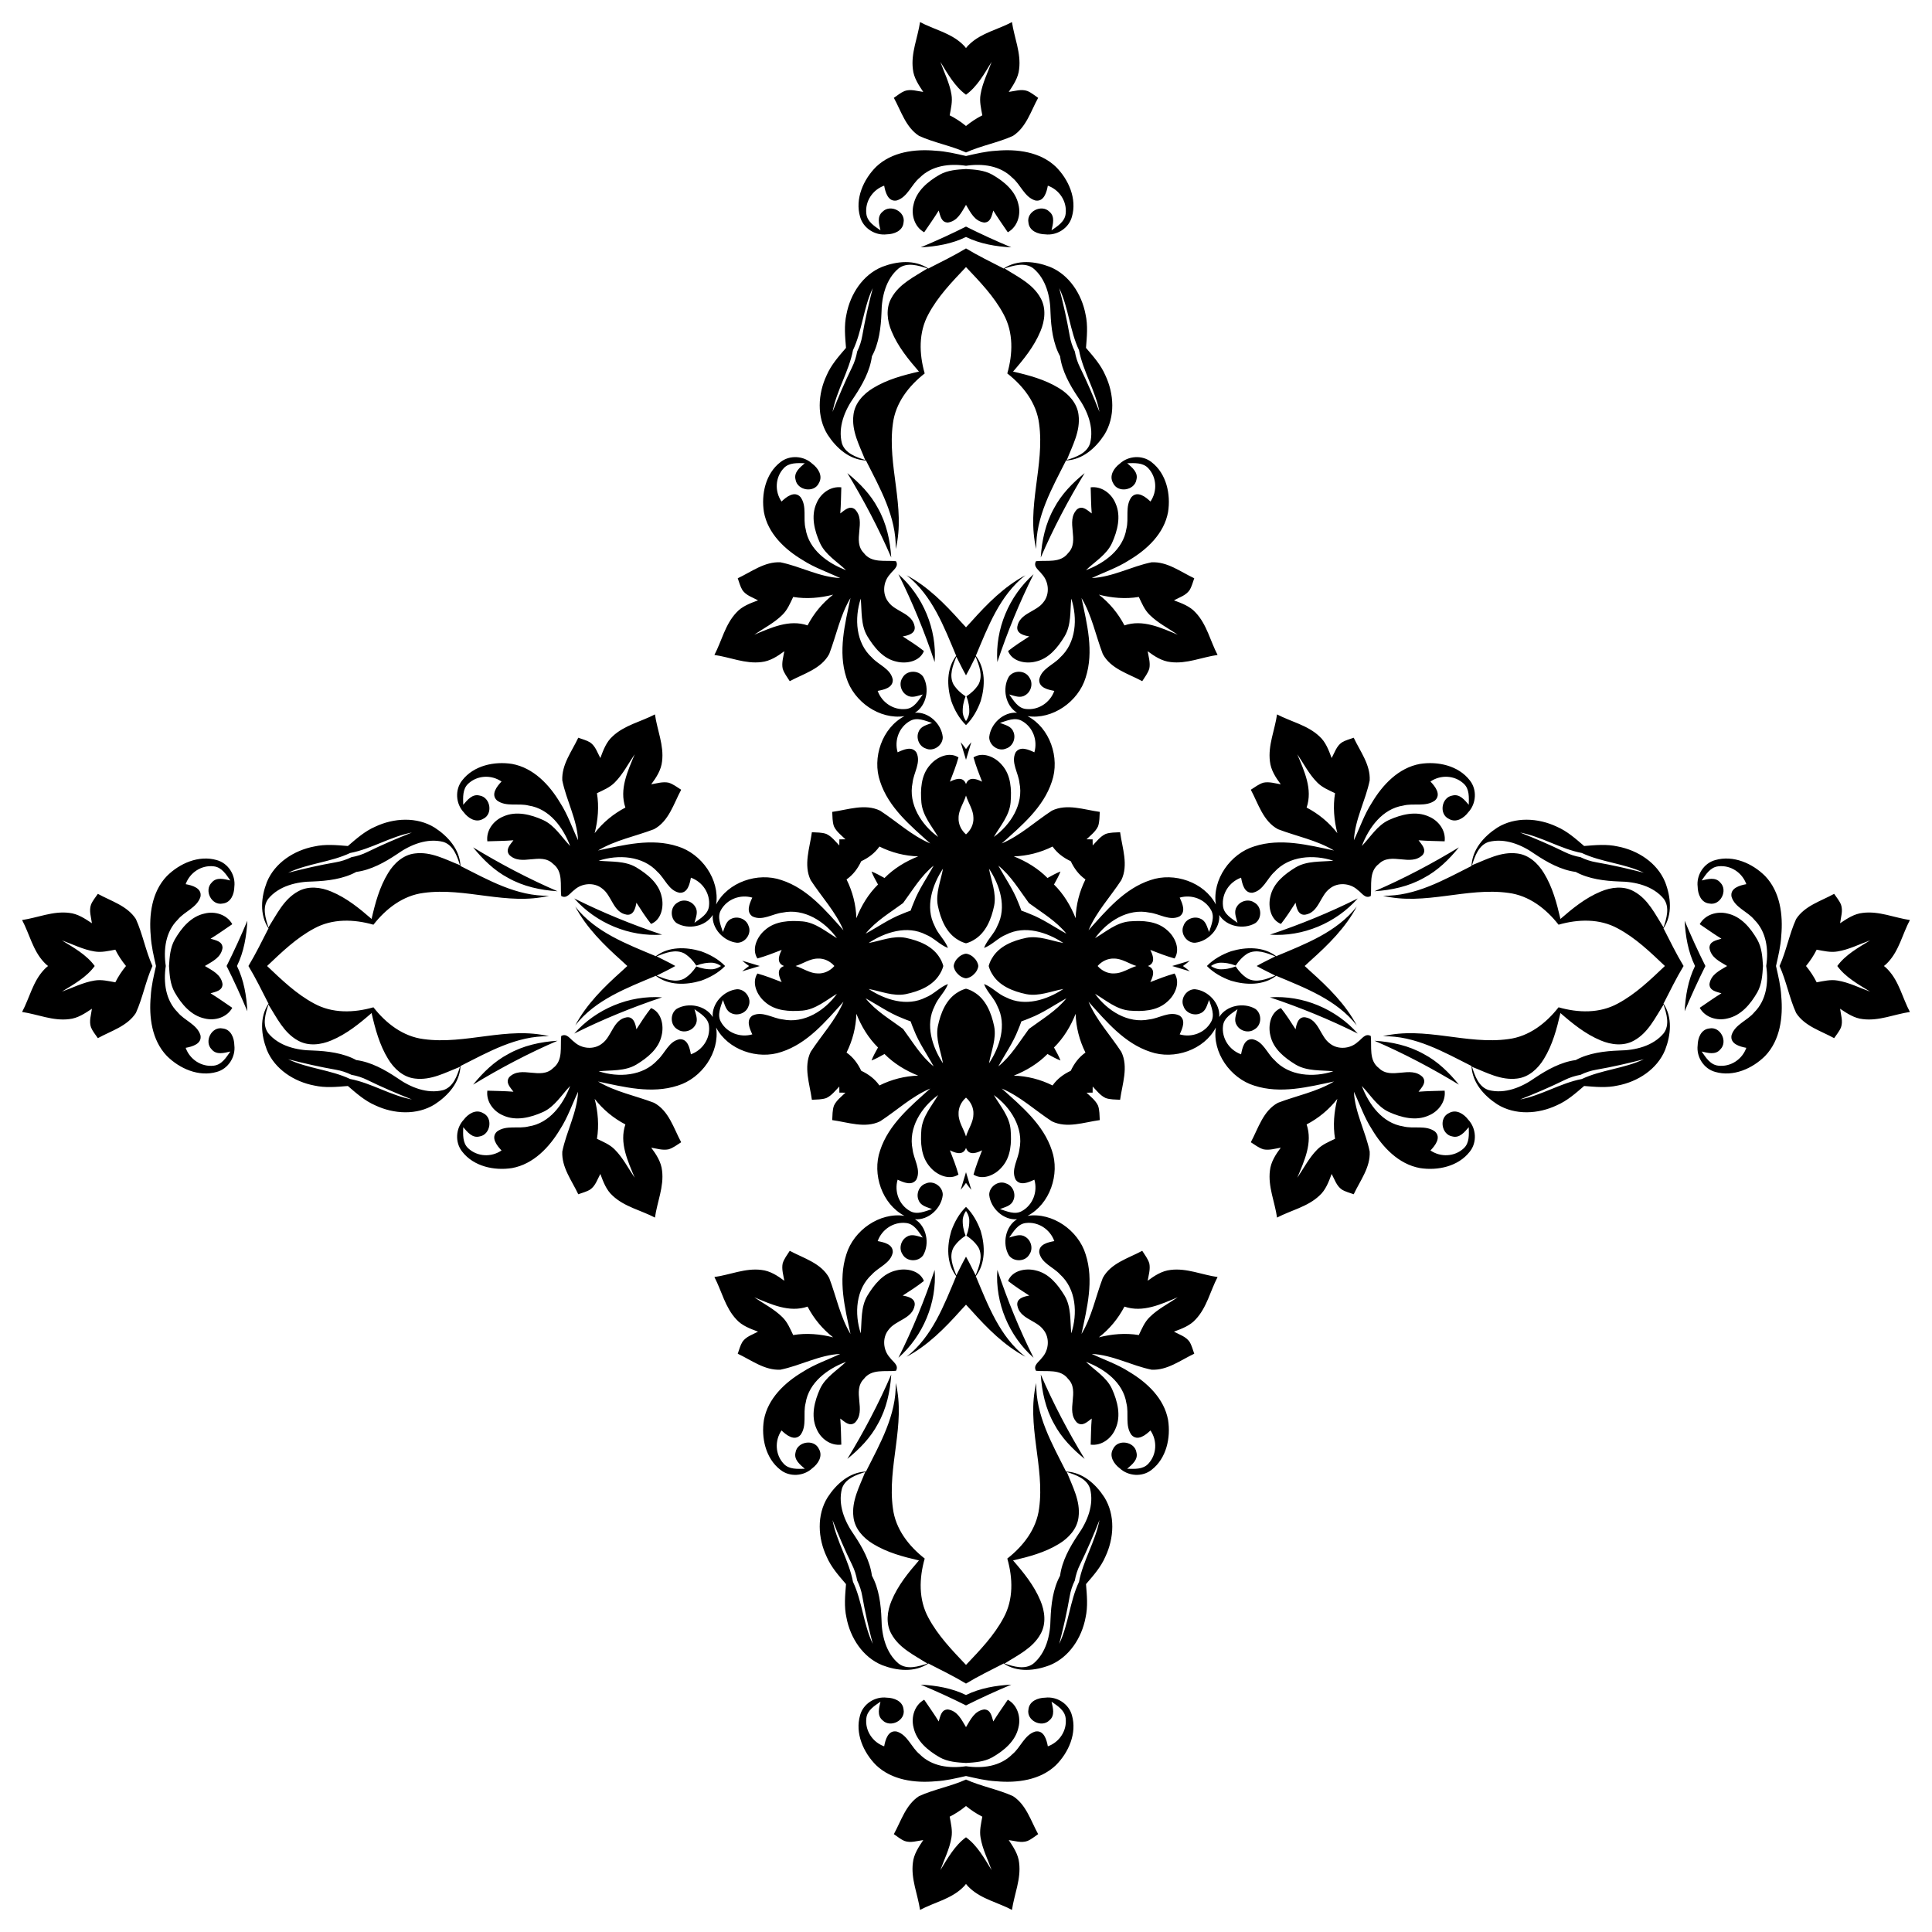 <?xml version="1.0" encoding="utf-8"?>

<!DOCTYPE svg PUBLIC "-//W3C//DTD SVG 1.1//EN" "http://www.w3.org/Graphics/SVG/1.1/DTD/svg11.dtd">
<svg version="1.1" id="Layer_1" xmlns="http://www.w3.org/2000/svg" xmlns:xlink="http://www.w3.org/1999/xlink" x="0px" y="0px"
	 viewBox="0 0 1637.451 1637.451" enable-background="new 0 0 1637.451 1637.451" xml:space="preserve">
<g>
	<g>
		<path d="M718.169,400.976c10.257,8.323,19.72,17.969,25.928,29.764c7.186,12.72,10.365,27.283,11.274,41.777
			C744.721,447.798,732.137,423.973,718.169,400.976z M400.976,919.282c8.323-10.257,17.969-19.72,29.764-25.928
			c12.72-7.186,27.283-10.365,41.777-11.274C447.798,892.73,423.973,905.314,400.976,919.282z M919.282,1236.475
			c-10.257-8.323-19.72-17.969-25.928-29.763c-7.186-12.72-10.365-27.283-11.274-41.777
			C892.73,1189.653,905.314,1213.478,919.282,1236.475z M1236.475,718.169c-8.323,10.257-17.969,19.72-29.763,25.928
			c-12.72,7.186-27.283,10.365-41.777,11.274C1189.653,744.721,1213.478,732.137,1236.475,718.169z M882.08,472.517
			c0.909-14.494,4.088-29.057,11.274-41.777c6.208-11.794,15.671-21.441,25.928-29.764
			C905.314,423.973,892.73,447.798,882.08,472.517z M472.517,755.371c-14.494-0.909-29.057-4.088-41.777-11.274
			c-11.794-6.208-21.441-15.671-29.764-25.928C423.973,732.137,447.798,744.721,472.517,755.371z M755.371,1164.934
			c-0.909,14.494-4.088,29.057-11.274,41.777c-6.208,11.794-15.671,21.441-25.928,29.763
			C732.137,1213.478,744.721,1189.653,755.371,1164.934z M1164.934,882.08c14.494,0.909,29.057,4.088,41.777,11.274
			c11.794,6.208,21.441,15.671,29.763,25.928C1213.478,905.314,1189.653,892.73,1164.934,882.08z M818.726,200.843
			c-11.934,5.862-25.228,8.096-38.388,8.798c12.989-5.44,25.804-11.287,38.388-17.594
			c12.584,6.307,25.399,12.154,38.388,17.594C843.954,208.939,830.659,206.706,818.726,200.843z M1436.608,818.726
			c-5.862-11.934-8.096-25.228-8.798-38.388c5.44,12.989,11.287,25.804,17.594,38.388
			c-6.307,12.584-12.154,25.399-17.594,38.388C1428.512,843.954,1430.745,830.659,1436.608,818.726z M818.726,1436.608
			c11.934-5.862,25.228-8.096,38.388-8.798c-12.989,5.44-25.804,11.287-38.388,17.594
			c-12.584-6.307-25.399-12.154-38.388-17.594C793.497,1428.512,806.792,1430.745,818.726,1436.608z M200.843,818.726
			c5.862,11.934,8.096,25.228,8.798,38.388c-5.44-12.989-11.287-25.804-17.594-38.388
			c6.307-12.584,12.154-25.399,17.594-38.388C208.939,793.497,206.706,806.792,200.843,818.726z M1508.234,818.726
			c5.793-12.803,8.252-27.026,14.058-39.819c7.309-11.256,21.012-15.161,32.227-21.335
			c2.012,2.986,4.43,5.78,5.81,9.15c1.833,5.16-0.121,10.61-0.783,15.77
			c5.894-3.906,12.061-8.089,19.285-8.785c13.671-1.745,26.599,4.099,39.895,6.066
			c-6.298,11.828-9.096,25.686-18.476,35.701c-1.083,1.212-2.268,2.288-3.531,3.252
			c1.263,0.964,2.449,2.039,3.531,3.252c9.38,10.015,12.179,23.873,18.476,35.701
			c-13.296,1.967-26.225,7.811-39.895,6.066c-7.224-0.695-13.391-4.878-19.285-8.785
			c0.662,5.16,2.616,10.611,0.783,15.77c-1.38,3.369-3.799,6.163-5.81,9.15
			c-11.215-6.174-24.918-10.078-32.227-21.335C1516.486,845.751,1514.027,831.529,1508.234,818.726z M818.726,1508.234
			c12.803,5.793,27.026,8.252,39.819,14.058c11.256,7.309,15.161,21.012,21.335,32.227
			c-2.986,2.012-5.78,4.43-9.15,5.81c-5.16,1.833-10.61-0.121-15.77-0.783
			c3.906,5.894,8.089,12.061,8.785,19.285c1.745,13.671-4.099,26.599-6.066,39.895
			c-11.828-6.298-25.686-9.096-35.701-18.476c-1.212-1.083-2.288-2.268-3.252-3.531
			c-0.964,1.263-2.039,2.449-3.252,3.531c-10.015,9.38-23.873,12.179-35.701,18.476
			c-1.967-13.296-7.811-26.225-6.066-39.895c0.695-7.224,4.878-13.391,8.785-19.285
			c-5.16,0.662-10.611,2.616-15.77,0.783c-3.369-1.38-6.163-3.799-9.15-5.81
			c6.174-11.215,10.078-24.918,21.335-32.227C791.699,1516.486,805.922,1514.027,818.726,1508.234z M129.217,818.726
			c-5.793,12.803-8.252,27.026-14.058,39.819c-7.309,11.256-21.012,15.161-32.227,21.335
			c-2.011-2.986-4.43-5.78-5.81-9.15c-1.833-5.16,0.121-10.61,0.783-15.77
			c-5.894,3.906-12.061,8.089-19.285,8.785c-13.671,1.745-26.599-4.099-39.896-6.066
			c6.298-11.828,9.096-25.686,18.476-35.701c1.083-1.212,2.268-2.288,3.531-3.252
			c-1.263-0.964-2.449-2.039-3.531-3.252c-9.38-10.015-12.179-23.873-18.476-35.701
			c13.296-1.967,26.225-7.811,39.896-6.066c7.224,0.695,13.391,4.878,19.285,8.785
			c-0.662-5.16-2.616-10.611-0.783-15.77c1.38-3.369,3.799-6.163,5.81-9.15
			c11.215,6.174,24.918,10.078,32.227,21.335C120.965,791.699,123.424,805.922,129.217,818.726z M818.726,129.217
			c-12.803-5.793-27.026-8.252-39.819-14.058c-11.256-7.309-15.161-21.012-21.335-32.227
			c2.986-2.011,5.78-4.43,9.15-5.81c5.16-1.833,10.61,0.121,15.77,0.783
			c-3.906-5.894-8.089-12.061-8.785-19.285c-1.745-13.671,4.099-26.599,6.066-39.896
			c11.828,6.298,25.686,9.096,35.701,18.476c1.212,1.083,2.288,2.268,3.252,3.531
			c0.964-1.263,2.039-2.449,3.252-3.531c10.015-9.38,23.873-12.179,35.701-18.476
			c1.967,13.296,7.811,26.225,6.066,39.896c-0.695,7.224-4.878,13.391-8.785,19.285
			c5.16-0.662,10.611-2.616,15.77-0.783c3.369,1.38,6.163,3.799,9.15,5.81
			c-6.174,11.215-10.078,24.918-21.335,32.227C845.751,120.965,831.529,123.424,818.726,129.217z M1496.942,818.726
			c2.092-13.943,0.217-28.989-10.127-39.257c-5.758-7.064-16.348-10.18-19.248-19.358
			c-1.508-7.407,6.979-9.741,12.516-10.741c-3.466-9.808-13.375-16.395-23.834-15.107
			c-6.729,0.734-10.508,6.931-14.014,11.978c5.219-1.205,11.745-3.121,15.778,1.759
			c6.718,6.605,0.162,19.728-9.248,17.787c-7.088-0.721-9.829-8.082-9.924-14.219
			c-1.228-9.892,5.199-19.995,14.891-22.606c15.236-4.441,31.568,2.792,42.344,13.576
			c12.73,13.325,15.227,32.92,13.616,50.55c-0.466,8.72-2.535,17.163-4.452,25.637
			c1.917,8.474,3.986,16.917,4.452,25.637c1.611,17.631-0.886,37.226-13.616,50.55
			c-10.776,10.784-27.108,18.017-42.344,13.576c-9.693-2.611-16.119-12.714-14.891-22.606
			c0.096-6.137,2.836-13.498,9.924-14.219c9.41-1.942,15.966,11.182,9.248,17.787
			c-4.033,4.88-10.559,2.964-15.778,1.759c3.506,5.048,7.284,11.244,14.014,11.978
			c10.459,1.287,20.368-5.299,23.834-15.107c-5.538-1-14.024-3.334-12.516-10.741
			c2.9-9.178,13.491-12.294,19.248-19.358C1497.159,847.714,1499.034,832.669,1496.942,818.726z M818.726,1496.942
			c13.943,2.092,28.989,0.217,39.257-10.127c7.064-5.758,10.18-16.348,19.358-19.248
			c7.407-1.508,9.741,6.979,10.741,12.516c9.808-3.466,16.395-13.375,15.107-23.834
			c-0.734-6.729-6.931-10.508-11.978-14.014c1.205,5.219,3.121,11.745-1.759,15.778
			c-6.605,6.718-19.728,0.162-17.787-9.248c0.721-7.088,8.082-9.829,14.219-9.924
			c9.892-1.228,19.995,5.199,22.606,14.891c4.441,15.236-2.792,31.568-13.576,42.344
			c-13.325,12.73-32.92,15.227-50.55,13.616c-8.72-0.466-17.163-2.535-25.637-4.452
			c-8.474,1.917-16.917,3.986-25.637,4.452c-17.631,1.611-37.226-0.886-50.55-13.616
			c-10.784-10.776-18.017-27.108-13.576-42.344c2.611-9.693,12.714-16.119,22.606-14.891
			c6.137,0.096,13.498,2.836,14.219,9.924c1.942,9.41-11.182,15.966-17.787,9.248
			c-4.88-4.033-2.964-10.559-1.759-15.778c-5.048,3.506-11.244,7.284-11.978,14.014
			c-1.287,10.459,5.299,20.368,15.107,23.834c1-5.538,3.334-14.024,10.741-12.516
			c9.178,2.9,12.294,13.491,19.358,19.248C789.737,1497.159,804.782,1499.034,818.726,1496.942z M140.509,818.726
			c-2.092,13.943-0.217,28.989,10.127,39.257c5.758,7.064,16.348,10.18,19.248,19.358
			c1.508,7.407-6.978,9.741-12.516,10.741c3.466,9.808,13.375,16.395,23.834,15.107
			c6.729-0.734,10.508-6.931,14.014-11.978c-5.219,1.205-11.745,3.121-15.777-1.759
			c-6.718-6.605-0.162-19.728,9.248-17.787c7.088,0.721,9.829,8.082,9.924,14.219
			c1.228,9.892-5.199,19.995-14.891,22.606c-15.236,4.441-31.568-2.792-42.344-13.576
			c-12.73-13.325-15.227-32.92-13.616-50.55c0.466-8.72,2.535-17.163,4.452-25.637
			c-1.917-8.474-3.986-16.917-4.452-25.637c-1.611-17.631,0.886-37.226,13.616-50.55
			c10.776-10.784,27.108-18.017,42.344-13.576c9.692,2.611,16.119,12.714,14.891,22.606
			c-0.095,6.137-2.836,13.498-9.924,14.219c-9.41,1.942-15.966-11.182-9.248-17.787
			c4.033-4.88,10.559-2.964,15.777-1.759c-3.506-5.048-7.284-11.244-14.014-11.978
			c-10.459-1.287-20.368,5.299-23.834,15.107c5.538,1,14.024,3.334,12.516,10.741
			c-2.9,9.178-13.49,12.294-19.248,19.358C140.292,789.737,138.417,804.782,140.509,818.726z M818.726,140.509
			c-13.943-2.092-28.989-0.217-39.257,10.127c-7.064,5.758-10.18,16.348-19.358,19.248
			c-7.407,1.508-9.741-6.978-10.741-12.516c-9.808,3.466-16.395,13.375-15.107,23.834
			c0.734,6.729,6.931,10.508,11.978,14.014c-1.205-5.219-3.121-11.745,1.759-15.777
			c6.605-6.718,19.728-0.162,17.787,9.248c-0.721,7.088-8.082,9.829-14.219,9.924
			c-9.892,1.228-19.995-5.199-22.606-14.891c-4.441-15.236,2.792-31.568,13.576-42.344
			c13.325-12.73,32.92-15.227,50.55-13.616c8.72,0.466,17.163,2.535,25.637,4.452
			c8.474-1.917,16.917-3.986,25.637-4.452c17.631-1.611,37.226,0.886,50.55,13.616
			c10.784,10.776,18.017,27.108,13.576,42.344c-2.611,9.692-12.714,16.119-22.606,14.891
			c-6.137-0.095-13.498-2.836-14.219-9.924c-1.942-9.41,11.182-15.966,17.787-9.248
			c4.88,4.033,2.964,10.559,1.759,15.777c5.048-3.506,11.244-7.284,11.978-14.014
			c1.287-10.459-5.299-20.368-15.107-23.834c-1,5.538-3.334,14.024-10.741,12.516
			c-9.178-2.9-12.294-13.49-19.358-19.248C847.714,140.292,832.669,138.417,818.726,140.509z M1463.815,818.726
			c-6.482-3.917-13.704-7.182-14.96-15.262c-0.056-5.759,5.868-6.511,10.147-7.88
			c-6.319-3.838-12.294-8.173-18.42-12.293c4.52-8.166,14.66-11.221,23.388-9.054
			c11.683,2.437,19.811,12.38,25.456,22.227c3.828,6.867,4.288,14.585,4.779,22.262
			c-0.491,7.677-0.951,15.395-4.779,22.262c-5.644,9.846-13.773,19.79-25.456,22.227
			c-8.728,2.167-18.869-0.887-23.388-9.054c6.126-4.12,12.101-8.455,18.42-12.293
			c-4.278-1.369-10.203-2.121-10.147-7.88C1450.111,825.908,1457.333,822.642,1463.815,818.726z M818.726,1463.815
			c3.917-6.482,7.182-13.704,15.262-14.96c5.759-0.056,6.511,5.868,7.88,10.147
			c3.838-6.319,8.173-12.294,12.293-18.42c8.166,4.52,11.221,14.66,9.054,23.388
			c-2.437,11.683-12.38,19.811-22.227,25.456c-6.867,3.828-14.585,4.288-22.262,4.779
			c-7.677-0.491-15.396-0.951-22.262-4.779c-9.846-5.644-19.79-13.773-22.227-25.456
			c-2.167-8.728,0.887-18.869,9.054-23.388c4.12,6.126,8.455,12.101,12.293,18.42
			c1.369-4.278,2.121-10.203,7.88-10.147C811.543,1450.111,814.809,1457.333,818.726,1463.815z M173.636,818.726
			c6.482,3.917,13.704,7.182,14.96,15.262c0.056,5.759-5.868,6.511-10.147,7.88
			c6.319,3.838,12.294,8.173,18.42,12.293c-4.52,8.166-14.66,11.221-23.388,9.054
			c-11.683-2.437-19.811-12.38-25.456-22.227c-3.828-6.867-4.288-14.585-4.779-22.262
			c0.491-7.677,0.951-15.396,4.779-22.262c5.644-9.846,13.773-19.79,25.456-22.227
			c8.728-2.167,18.869,0.887,23.388,9.054c-6.126,4.12-12.101,8.455-18.42,12.293
			c4.278,1.369,10.203,2.121,10.147,7.88C187.34,811.543,180.118,814.809,173.636,818.726z M818.726,173.636
			c-3.917,6.482-7.182,13.704-15.262,14.96c-5.759,0.056-6.511-5.868-7.88-10.147
			c-3.838,6.319-8.173,12.294-12.293,18.42c-8.166-4.52-11.221-14.66-9.054-23.388
			c2.437-11.683,12.38-19.811,22.227-25.456c6.867-3.828,14.585-4.288,22.262-4.779
			c7.677,0.491,15.395,0.951,22.262,4.779c9.846,5.644,19.79,13.773,22.227,25.456
			c2.167,8.728-0.887,18.869-9.054,23.388c-4.12-6.126-8.455-12.101-12.293-18.42
			c-1.369,4.278-2.121,10.203-7.88,10.147C825.908,187.34,822.642,180.118,818.726,173.636z M672.259,505.939
			c-2.559,5.315-4.852,11-9.17,15.175c-6.951,6.91-15.812,11.333-23.829,16.842
			c14.225-5.885,29.536-13.243,45.188-7.914c5.279-10.131,12.636-19.038,21.667-26.044
			C695.076,506.821,683.56,507.805,672.259,505.939z M505.939,965.192c5.315,2.559,11,4.852,15.175,9.17
			c6.91,6.951,11.333,15.812,16.842,23.829c-5.885-14.225-13.243-29.536-7.914-45.188
			c-10.131-5.279-19.038-12.636-26.044-21.667C506.821,942.375,507.805,953.891,505.939,965.192z M965.192,1131.512
			c2.559-5.315,4.852-11,9.17-15.175c6.951-6.91,15.812-11.333,23.829-16.842
			c-14.225,5.885-29.536,13.243-45.188,7.914c-5.279,10.13-12.636,19.038-21.667,26.044
			C942.375,1130.63,953.891,1129.646,965.192,1131.512z M1131.512,672.259c-5.315-2.559-11-4.852-15.175-9.17
			c-6.91-6.951-11.333-15.812-16.842-23.829c5.885,14.225,13.243,29.536,7.914,45.188
			c10.13,5.279,19.038,12.636,26.044,21.667C1130.63,695.076,1129.646,683.56,1131.512,672.259z M931.336,503.998
			c9.031,7.005,16.388,15.913,21.667,26.044c15.652-5.329,30.964,2.029,45.188,7.914
			c-8.017-5.509-16.878-9.932-23.829-16.842c-4.318-4.175-6.612-9.86-9.17-15.175
			C953.891,507.805,942.375,506.821,931.336,503.998z M503.998,706.115c7.005-9.031,15.913-16.388,26.044-21.667
			c-5.329-15.652,2.029-30.964,7.914-45.188c-5.509,8.017-9.932,16.878-16.842,23.829
			c-4.175,4.318-9.86,6.612-15.175,9.17C507.805,683.56,506.821,695.076,503.998,706.115z M706.115,1133.453
			c-9.031-7.005-16.388-15.913-21.667-26.044c-15.652,5.329-30.964-2.029-45.188-7.914
			c8.017,5.509,16.878,9.932,23.829,16.842c4.318,4.175,6.612,9.86,9.17,15.175
			C683.56,1129.646,695.076,1130.63,706.115,1133.453z M1133.453,931.336c-7.005,9.031-15.913,16.388-26.044,21.667
			c5.329,15.652-2.029,30.964-7.914,45.188c5.509-8.017,9.932-16.878,16.842-23.829
			c4.175-4.318,9.86-6.612,15.175-9.17C1129.646,953.891,1130.63,942.375,1133.453,931.336z M818.726,80.273
			c-9.492-6.869-15.606-17.877-21.713-27.832c3.248,9.169,7.817,17.956,9.379,27.632
			c1.039,5.916-0.447,11.863-1.501,17.667c4.963,2.487,9.573,5.547,13.834,9.038
			c4.261-3.491,8.872-6.55,13.834-9.038c-1.054-5.804-2.54-11.751-1.501-17.667c1.562-9.676,6.131-18.463,9.379-27.632
			C834.332,62.396,828.218,73.405,818.726,80.273z M1557.178,818.726c6.869-9.492,17.877-15.606,27.832-21.713
			c-9.169,3.248-17.956,7.817-27.632,9.379c-5.916,1.039-11.863-0.447-17.667-1.501
			c-2.487,4.963-5.546,9.573-9.038,13.834c3.491,4.261,6.55,8.872,9.038,13.834
			c5.804-1.054,11.751-2.54,17.667-1.501c9.676,1.562,18.463,6.131,27.632,9.379
			C1575.055,834.332,1564.046,828.218,1557.178,818.726z M818.726,1557.178c9.492,6.869,15.606,17.877,21.712,27.832
			c-3.248-9.169-7.817-17.956-9.379-27.632c-1.039-5.916,0.447-11.863,1.501-17.667
			c-4.963-2.487-9.573-5.546-13.834-9.038c-4.261,3.491-8.872,6.55-13.834,9.038
			c1.054,5.804,2.54,11.751,1.501,17.667c-1.562,9.676-6.131,18.463-9.379,27.632
			C803.119,1575.055,809.233,1564.046,818.726,1557.178z M80.273,818.726c-6.869,9.492-17.877,15.606-27.832,21.712
			c9.169-3.248,17.956-7.817,27.632-9.379c5.916-1.039,11.863,0.447,17.667,1.501c2.487-4.963,5.547-9.573,9.038-13.834
			c-3.491-4.261-6.55-8.872-9.038-13.834c-5.804,1.054-11.751,2.54-17.667,1.501
			c-9.676-1.562-18.463-6.131-27.632-9.379C62.396,803.119,73.405,809.233,80.273,818.726z M738.647,738.647
			c3.836,1.421,7.424,3.569,11.011,5.5c8.045-8.152,17.941-14.125,28.531-18.33
			c-11.423-0.359-22.611-3.241-32.837-8.334c-4.067,5.766-9.443,9.627-15.432,12.437
			c-2.811,5.989-6.671,11.365-12.437,15.432c5.093,10.226,7.975,21.414,8.334,32.837
			c4.205-10.59,10.178-20.486,18.33-28.531C742.215,746.071,740.067,742.482,738.647,738.647z M898.804,738.647
			c-1.421,3.836-3.569,7.424-5.5,11.011c8.152,8.045,14.125,17.941,18.33,28.531
			c0.359-11.423,3.241-22.611,8.334-32.837c-5.766-4.067-9.627-9.443-12.437-15.432
			c-5.989-2.811-11.365-6.671-15.432-12.437c-10.226,5.093-21.414,7.975-32.837,8.334
			c10.59,4.205,20.486,10.178,28.531,18.33C891.38,742.215,894.968,740.067,898.804,738.647z M898.804,898.804
			c-3.836-1.421-7.424-3.569-11.011-5.5c-8.045,8.152-17.941,14.125-28.531,18.33
			c11.423,0.359,22.611,3.241,32.837,8.334c4.067-5.766,9.443-9.627,15.432-12.437
			c2.811-5.989,6.671-11.365,12.437-15.432c-5.093-10.226-7.975-21.414-8.334-32.837
			c-4.205,10.59-10.178,20.486-18.33,28.531C895.236,891.38,897.384,894.968,898.804,898.804z M738.647,898.804
			c1.421-3.836,3.569-7.424,5.5-11.011c-8.152-8.045-14.125-17.941-18.33-28.531
			c-0.359,11.423-3.241,22.611-8.334,32.837c5.766,4.067,9.627,9.443,12.437,15.432
			c5.989,2.811,11.365,6.671,15.432,12.437c10.226-5.093,21.414-7.975,32.837-8.334
			c-10.59-4.205-20.486-10.178-28.531-18.33C746.071,895.236,742.482,897.384,738.647,898.804z M818.726,674.264
			c-1.891,6.23-6.315,12.294-6.29,18.823c-0.306,5.434,2.272,10.582,6.29,14.092
			c4.017-3.51,6.595-8.658,6.29-14.092C825.041,686.558,820.617,680.494,818.726,674.264z M674.264,818.726
			c6.23,1.891,12.294,6.315,18.823,6.29c5.434,0.306,10.582-2.272,14.092-6.29
			c-3.51-4.018-8.658-6.596-14.092-6.29C686.558,812.41,680.494,816.834,674.264,818.726z M818.726,963.187
			c1.891-6.23,6.315-12.294,6.29-18.823c0.306-5.434-2.272-10.582-6.29-14.092
			c-4.018,3.51-6.596,8.658-6.29,14.092C812.41,950.893,816.834,956.957,818.726,963.187z M963.187,818.726
			c-6.23-1.891-12.294-6.315-18.823-6.29c-5.434-0.306-10.582,2.272-14.092,6.29
			c3.51,4.017,8.658,6.595,14.092,6.29C950.893,825.041,956.957,820.617,963.187,818.726z M818.726,799.481
			c-2.292-0.587-4.502-1.525-6.507-2.775c-10.358-5.928-15.016-17.896-17.342-29.005
			c-2.12-10.768,2.516-21.088,4.361-31.503c-9.188,13.927-15.271,32.638-7.128,48.474
			c2.611,6.736,8.877,12.052,11.323,18.761c-6.71-2.446-12.025-8.712-18.761-11.323
			c-15.836-8.143-34.547-2.06-48.474,7.128c10.416-1.845,20.735-6.481,31.503-4.361
			c11.109,2.326,23.077,6.984,29.005,17.342c1.25,2.005,2.188,4.215,2.775,6.507
			c-0.587,2.292-1.525,4.502-2.775,6.507c-5.928,10.358-17.896,15.016-29.005,17.342
			c-10.768,2.12-21.088-2.516-31.503-4.361c13.927,9.188,32.638,15.271,48.474,7.128
			c6.736-2.611,12.052-8.877,18.761-11.323c-2.446,6.71-8.712,12.025-11.323,18.761
			c-8.143,15.836-2.06,34.547,7.128,48.474c-1.845-10.416-6.481-20.735-4.361-31.503
			c2.326-11.109,6.984-23.077,17.342-29.005c2.005-1.25,4.215-2.188,6.507-2.775
			c2.292,0.587,4.502,1.525,6.507,2.775c10.358,5.928,15.016,17.896,17.342,29.005
			c2.12,10.768-2.516,21.088-4.361,31.503c9.188-13.927,15.271-32.638,7.128-48.474
			c-2.611-6.736-8.877-12.052-11.323-18.761c6.71,2.446,12.025,8.712,18.761,11.323
			c15.836,8.143,34.547,2.06,48.474-7.128c-10.416,1.845-20.735,6.481-31.503,4.361
			c-11.109-2.326-23.077-6.984-29.005-17.342c-1.25-2.005-2.188-4.215-2.775-6.507
			c0.587-2.292,1.525-4.502,2.775-6.507c5.928-10.358,17.896-15.016,29.005-17.342
			c10.768-2.12,21.088,2.516,31.503,4.361c-13.927-9.188-32.638-15.271-48.474-7.128
			c-6.736,2.611-12.052,8.877-18.761,11.323c2.446-6.71,8.712-12.025,11.323-18.761
			c8.143-15.836,2.06-34.547-7.128-48.474c1.845,10.416,6.481,20.735,4.361,31.503
			c-2.326,11.109-6.984,23.077-17.342,29.005C823.227,797.956,821.017,798.893,818.726,799.481z M811.862,811.862
			c1.823-1.948,4.271-3.305,6.863-3.567c2.592,0.262,5.04,1.618,6.863,3.567c1.948,1.823,3.305,4.271,3.567,6.863
			c-0.262,2.592-1.618,5.04-3.567,6.863c-1.823,1.948-4.271,3.305-6.863,3.567
			c-2.592-0.262-5.041-1.618-6.863-3.567c-1.948-1.823-3.305-4.271-3.567-6.863
			C808.557,816.133,809.914,813.685,811.862,811.862z M771.795,771.795c0.838-2.435,1.768-4.823,2.765-7.148
			c4.247-11.031,11.131-20.671,16.747-30.993c-10.797,8.7-17.762,20.739-25.916,31.737
			c-10.998,8.155-23.037,15.119-31.737,25.916c10.322-5.616,19.962-12.5,30.993-16.747
			C766.972,773.563,769.36,772.634,771.795,771.795z M771.795,865.656c-2.435-0.838-4.823-1.768-7.148-2.765
			c-11.031-4.247-20.671-11.131-30.993-16.747c8.7,10.797,20.739,17.762,31.737,25.916
			c8.155,10.998,15.119,23.037,25.916,31.737c-5.616-10.322-12.5-19.962-16.747-30.993
			C773.563,870.479,772.634,868.091,771.795,865.656z M865.656,865.656c-0.838,2.435-1.768,4.823-2.765,7.148
			c-4.247,11.031-11.131,20.671-16.747,30.993c10.797-8.7,17.762-20.739,25.916-31.737
			c10.998-8.155,23.037-15.119,31.737-25.916c-10.322,5.616-19.962,12.5-30.993,16.747
			C870.479,863.888,868.091,864.817,865.656,865.656z M865.656,771.795c2.435,0.838,4.823,1.768,7.148,2.765
			c11.031,4.247,20.671,11.131,30.993,16.747c-8.7-10.797-20.739-17.762-31.737-25.916
			c-8.155-10.998-15.119-23.037-25.916-31.737c5.616,10.322,12.5,19.962,16.747,30.993
			C863.888,766.972,864.817,769.36,865.656,771.795z M711.402,711.402c1.722-0.071,3.444-0.078,5.148-0.061
			c-3.494-3.397-7.638-6.455-9.752-10.996c-1.379-3.911-1.181-8.155-1.455-12.241
			c13.293-1.788,27.742-7.267,40.594-1.029c14.182,9.231,26.753,21.106,42.494,27.797
			c-16.705-15.046-35.306-30.372-42.519-52.543c-6.921-20.032,1.672-45.469,20.668-55.358
			c-21.18,3.165-43.084-12.363-49.26-32.637c-7.196-22.176-1.157-45.508,3.514-67.5
			c-8.802,14.666-11.991,31.662-18.039,47.466c-6.731,12.6-21.641,16.66-33.446,23.028
			c-2.18-3.467-4.834-6.784-6.018-10.758c-0.959-4.916,0.596-9.827,1.426-14.628
			c-5.8,4.302-12.137,8.45-19.519,9.196c-13.616,1.702-26.472-4.179-39.743-6.037
			c6.224-11.913,9.095-25.808,18.542-35.842c4.809-5.436,11.818-7.966,18.442-10.438
			c-4.564-2.497-10.122-4.12-13.219-8.636c-1.915-3.097-2.753-6.696-3.987-10.079
			c11.587-5.444,22.8-14.235,36.203-13.532c17.096,3.506,32.941,12.488,50.645,13.373
			c-10.611-5.05-21.846-8.802-31.766-15.23c-15.211-9.06-29.595-22.598-32.893-40.728
			c-2.39-15.056,1.357-32.521,13.906-42.237c7.81-6.306,19.761-5.567,27.042,1.24
			c4.909,3.684,9.253,10.228,5.67,16.386c-3.96,8.754-18.431,6.344-19.825-2.973
			c-1.578-6.131,3.808-10.284,7.851-13.798c-6.144-0.13-13.378-0.716-17.928,4.297
			c-7.189,7.705-7.685,19.593-1.787,28.162c4.064-3.893,10.94-9.387,16.046-3.813
			c5.72,7.741,2.017,18.14,4.347,26.95c2.72,17.598,18.639,29.16,34.259,35.026
			c-7.614-7.342-17.43-12.966-22.045-22.924c-4.648-10.354-7.915-22.775-3.019-33.659
			c3.377-8.335,11.809-14.743,21.072-13.6c-0.267,7.378-0.272,14.76-0.881,22.128
			c3.622-2.657,7.713-7.007,12.339-3.577c10.303,10.244-2.761,26.791,7.719,37.235
			c6.545,8.638,17.895,5.855,27.139,6.81c2.787,4.719-2.693,7.665-5.035,11.062
			c-5.87,6.267-6.815,16.853-1.272,23.644c6.011,8.343,20.276,9.266,22.169,20.794
			c0.813,5.863-5.714,7.535-10.144,8.246c6.13,3.919,12.267,7.88,17.981,12.394
			c-3.507,8.921-14.942,11.088-23.334,8.95c-11.311-2.458-18.912-12.088-24.608-21.465
			c-5.704-9.663-4.578-21.183-5.617-31.907c-5.468,16.702-4.254,37.503,9.506,49.966
			c5.697,6.314,16.044,9.554,17.657,18.76c0.284,6.867-7.567,8.495-12.8,9.492
			c3.565,9.941,13.548,16.613,24.171,15.318c6.815-0.747,10.419-7.345,14.054-12.29
			c-4.214,1.045-9.107,3.369-13.263,0.802c-5.268-2.766-7.331-10.212-3.824-15.137
			c3.472-6.316,13.347-6.556,17.412-0.712c5.745,9.888,2.861,24.545-6.935,30.518
			c11.437-0.925,22.384,9.237,23.549,20.614c0.147,7.117-7.983,12.728-14.505,9.659
			c-5.732-1.923-8.439-9.16-5.804-14.494c1.853-4.52,7.178-5.515,11.201-7.147
			c-5.847-1.864-12.641-5.083-18.594-1.682c-9.356,5.197-13.51,16.462-10.551,26.6
			c4.82-2.269,12.129-5.567,15.935,0.155c4.106,8.396-2.36,17.099-3.258,25.556
			c-3.807,18.171,7.438,35.712,21.679,46.011c-5.462-9.286-13.145-17.944-14.21-29.115
			c-0.903-10.934-0.414-23.192,7.292-31.829c5.533-6.663,16.057-11.631,24.138-6.475
			c-1.97,7.01-4.606,13.822-7.262,20.596c4.002-2.029,10.265-4.512,13.053,0.709
			c0.22,0.438,0.412,0.875,0.577,1.308c0.165-0.434,0.356-0.87,0.577-1.308c2.788-5.221,9.052-2.737,13.053-0.709
			c-2.656-6.774-5.293-13.586-7.262-20.596c8.081-5.156,18.606-0.188,24.138,6.475
			c7.706,8.637,8.195,20.896,7.292,31.829c-1.065,11.17-8.748,19.828-14.21,29.115
			c14.241-10.299,25.485-27.84,21.679-46.011c-0.898-8.457-7.364-17.16-3.258-25.556
			c3.807-5.723,11.115-2.424,15.935-0.155c2.959-10.138-1.195-21.403-10.551-26.6
			c-5.952-3.401-12.746-0.182-18.594,1.682c4.023,1.632,9.348,2.627,11.201,7.147
			c2.636,5.334-0.071,12.571-5.804,14.494c-6.522,3.069-14.652-2.542-14.505-9.659
			c1.164-11.377,12.112-21.539,23.549-20.614c-9.796-5.974-12.68-20.63-6.935-30.518
			c4.065-5.844,13.94-5.604,17.412,0.712c3.507,4.926,1.444,12.371-3.824,15.137
			c-4.156,2.567-9.049,0.242-13.263-0.802c3.635,4.945,7.239,11.543,14.054,12.29
			c10.624,1.295,20.606-5.377,24.171-15.318c-5.233-0.998-13.084-2.625-12.8-9.492
			c1.613-9.206,11.96-12.446,17.657-18.76c13.76-12.463,14.973-33.263,9.506-49.966
			c-1.039,10.723,0.087,22.244-5.617,31.907c-5.696,9.376-13.297,19.006-24.608,21.465
			c-8.393,2.139-19.827-0.028-23.334-8.95c5.714-4.514,11.851-8.475,17.981-12.394
			c-4.43-0.711-10.957-2.383-10.144-8.246c1.893-11.528,16.158-12.451,22.169-20.794
			c5.542-6.791,4.598-17.376-1.272-23.644c-2.341-3.397-7.822-6.343-5.035-11.062
			c9.244-0.955,20.594,1.828,27.139-6.81c10.481-10.444-2.583-26.991,7.719-37.235
			c4.626-3.43,8.717,0.92,12.339,3.577c-0.609-7.368-0.614-14.75-0.881-22.128
			c9.263-1.144,17.695,5.265,21.072,13.6c4.896,10.884,1.629,23.305-3.019,33.659
			c-4.614,9.958-14.431,15.581-22.045,22.924c15.62-5.866,31.539-17.428,34.259-35.026
			c2.33-8.81-1.373-19.209,4.347-26.95c5.106-5.574,11.982-0.08,16.046,3.813
			c5.897-8.569,5.402-20.457-1.787-28.162c-4.55-5.013-11.783-4.427-17.928-4.297
			c4.042,3.514,9.428,7.667,7.851,13.798c-1.395,9.317-15.865,11.727-19.825,2.973
			c-3.583-6.159,0.761-12.702,5.67-16.386c7.281-6.808,19.232-7.547,27.042-1.24
			c12.549,9.716,16.296,27.18,13.906,42.237c-3.298,18.131-17.682,31.669-32.893,40.728
			c-9.92,6.428-21.155,10.18-31.766,15.23c17.705-0.884,33.549-9.866,50.645-13.373
			c13.402-0.703,24.616,8.087,36.203,13.532c-1.234,3.383-2.072,6.982-3.987,10.079
			c-3.097,4.515-8.655,6.139-13.219,8.636c6.625,2.472,13.634,5.002,18.442,10.438
			c9.447,10.034,12.319,23.929,18.542,35.842c-13.271,1.858-26.127,7.739-39.743,6.037
			c-7.382-0.745-13.72-4.893-19.52-9.196c0.83,4.801,2.385,9.712,1.426,14.628
			c-1.183,3.975-3.838,7.292-6.018,10.758c-11.805-6.367-26.715-10.428-33.446-23.028
			c-6.048-15.804-9.238-32.8-18.039-47.466c4.671,21.992,10.71,45.324,3.514,67.5
			c-6.175,20.275-28.079,35.803-49.26,32.637c18.996,9.889,27.589,35.326,20.668,55.358
			c-7.213,22.171-25.813,37.497-42.519,52.543c15.741-6.691,28.312-18.567,42.494-27.797
			c12.852-6.237,27.3-0.758,40.594,1.029c-0.274,4.086-0.076,8.33-1.455,12.241
			c-2.114,4.54-6.258,7.599-9.752,10.996c1.703-0.017,3.426-0.009,5.148,0.061
			c0.071,1.722,0.078,3.444,0.061,5.148c3.397-3.494,6.455-7.638,10.996-9.752c3.911-1.379,8.155-1.181,12.241-1.455
			c1.788,13.293,7.267,27.742,1.029,40.594c-9.231,14.182-21.106,26.753-27.797,42.494
			c15.046-16.705,30.372-35.306,52.543-42.519c20.032-6.921,45.469,1.672,55.358,20.668
			c-3.165-21.18,12.363-43.084,32.637-49.26c22.176-7.196,45.508-1.157,67.5,3.514
			c-14.666-8.802-31.662-11.991-47.466-18.039c-12.6-6.731-16.661-21.641-23.028-33.446
			c3.467-2.18,6.784-4.834,10.758-6.018c4.916-0.959,9.827,0.596,14.628,1.426
			c-4.302-5.8-8.45-12.137-9.196-19.519c-1.702-13.616,4.179-26.472,6.037-39.743
			c11.913,6.224,25.808,9.095,35.842,18.542c5.436,4.809,7.966,11.818,10.438,18.442
			c2.497-4.564,4.12-10.122,8.636-13.219c3.097-1.915,6.696-2.753,10.079-3.987
			c5.444,11.587,14.235,22.8,13.532,36.203c-3.506,17.096-12.488,32.941-13.373,50.645
			c5.05-10.611,8.802-21.846,15.23-31.766c9.06-15.211,22.598-29.595,40.728-32.893
			c15.056-2.39,32.521,1.357,42.237,13.906c6.306,7.81,5.567,19.761-1.24,27.042
			c-3.684,4.909-10.228,9.253-16.386,5.67c-8.754-3.96-6.344-18.431,2.973-19.825
			c6.131-1.578,10.284,3.808,13.798,7.851c0.13-6.144,0.716-13.378-4.297-17.928
			c-7.705-7.189-19.593-7.685-28.162-1.787c3.893,4.064,9.387,10.94,3.813,16.046
			c-7.741,5.72-18.14,2.017-26.95,4.347c-17.598,2.72-29.16,18.639-35.026,34.259
			c7.342-7.614,12.966-17.43,22.924-22.045c10.354-4.648,22.775-7.915,33.659-3.019
			c8.335,3.377,14.743,11.809,13.6,21.072c-7.378-0.267-14.76-0.272-22.128-0.881
			c2.657,3.622,7.007,7.713,3.577,12.339c-10.244,10.303-26.791-2.761-37.235,7.719
			c-8.638,6.545-5.855,17.895-6.81,27.139c-4.719,2.787-7.665-2.693-11.062-5.035
			c-6.267-5.87-16.853-6.815-23.644-1.272c-8.343,6.011-9.266,20.276-20.794,22.169
			c-5.863,0.813-7.535-5.714-8.246-10.144c-3.919,6.13-7.88,12.267-12.394,17.981
			c-8.921-3.507-11.088-14.942-8.95-23.334c2.458-11.311,12.088-18.912,21.465-24.608
			c9.663-5.704,21.183-4.578,31.907-5.617c-16.702-5.468-37.503-4.254-49.966,9.506
			c-6.314,5.697-9.554,16.044-18.76,17.657c-6.867,0.284-8.495-7.567-9.492-12.8
			c-9.941,3.565-16.613,13.548-15.318,24.171c0.747,6.815,7.345,10.419,12.29,14.054
			c-1.045-4.214-3.369-9.107-0.802-13.263c2.766-5.268,10.212-7.331,15.137-3.824
			c6.316,3.472,6.556,13.347,0.712,17.412c-9.888,5.745-24.545,2.861-30.518-6.935
			c0.925,11.437-9.237,22.384-20.614,23.549c-7.117,0.147-12.728-7.983-9.659-14.505
			c1.923-5.732,9.16-8.439,14.494-5.804c4.52,1.853,5.515,7.178,7.147,11.201
			c1.864-5.847,5.083-12.641,1.682-18.594c-5.197-9.356-16.462-13.51-26.6-10.551
			c2.269,4.82,5.567,12.129-0.155,15.935c-8.396,4.106-17.099-2.36-25.556-3.258
			c-18.171-3.807-35.712,7.438-46.011,21.679c9.286-5.462,17.944-13.145,29.115-14.21
			c10.934-0.903,23.192-0.414,31.83,7.292c6.663,5.533,11.631,16.057,6.475,24.138
			c-7.01-1.97-13.822-4.606-20.596-7.262c2.029,4.002,4.512,10.265-0.709,13.053
			c-0.438,0.22-0.875,0.412-1.308,0.577c0.434,0.165,0.87,0.356,1.308,0.577c5.221,2.788,2.737,9.052,0.709,13.053
			c6.774-2.656,13.586-5.293,20.596-7.262c5.156,8.081,0.188,18.606-6.475,24.138
			c-8.637,7.706-20.896,8.195-31.83,7.292c-11.17-1.065-19.828-8.748-29.115-14.21
			c10.299,14.241,27.84,25.485,46.011,21.679c8.457-0.898,17.16-7.364,25.556-3.258
			c5.723,3.807,2.424,11.115,0.155,15.935c10.138,2.959,21.403-1.195,26.6-10.551
			c3.401-5.952,0.182-12.746-1.682-18.594c-1.632,4.023-2.627,9.348-7.147,11.201
			c-5.334,2.636-12.571-0.071-14.494-5.804c-3.069-6.522,2.542-14.652,9.659-14.505
			c11.377,1.164,21.539,12.112,20.614,23.549c5.973-9.796,20.63-12.68,30.518-6.935
			c5.844,4.065,5.604,13.94-0.712,17.412c-4.925,3.507-12.371,1.444-15.137-3.824
			c-2.567-4.156-0.242-9.049,0.802-13.263c-4.945,3.635-11.543,7.239-12.29,14.054
			c-1.295,10.624,5.377,20.606,15.318,24.171c0.998-5.233,2.625-13.084,9.492-12.8
			c9.206,1.613,12.446,11.96,18.76,17.657c12.463,13.76,33.263,14.973,49.966,9.506
			c-10.723-1.039-22.244,0.087-31.907-5.617c-9.376-5.696-19.006-13.297-21.465-24.608
			c-2.139-8.393,0.028-19.827,8.95-23.334c4.514,5.714,8.475,11.851,12.394,17.981
			c0.711-4.43,2.383-10.957,8.246-10.144c11.528,1.893,12.451,16.158,20.794,22.169
			c6.791,5.542,17.376,4.598,23.644-1.272c3.398-2.341,6.343-7.822,11.062-5.035
			c0.955,9.244-1.828,20.594,6.81,27.139c10.444,10.481,26.991-2.583,37.235,7.719
			c3.43,4.626-0.92,8.717-3.577,12.339c7.368-0.609,14.75-0.614,22.128-0.881
			c1.144,9.263-5.265,17.695-13.6,21.072c-10.884,4.896-23.305,1.629-33.659-3.019
			c-9.958-4.614-15.581-14.431-22.924-22.045c5.866,15.62,17.428,31.539,35.026,34.259
			c8.81,2.33,19.209-1.373,26.95,4.347c5.574,5.106,0.08,11.982-3.813,16.046
			c8.569,5.897,20.457,5.402,28.162-1.787c5.013-4.55,4.427-11.783,4.297-17.928
			c-3.514,4.042-7.667,9.428-13.798,7.851c-9.317-1.395-11.727-15.865-2.973-19.825
			c6.158-3.583,12.702,0.761,16.386,5.67c6.808,7.281,7.547,19.232,1.24,27.042
			c-9.716,12.549-27.18,16.296-42.237,13.906c-18.131-3.298-31.669-17.682-40.728-32.893
			c-6.428-9.92-10.18-21.155-15.23-31.766c0.884,17.705,9.866,33.549,13.373,50.645
			c0.703,13.402-8.087,24.616-13.532,36.203c-3.383-1.234-6.982-2.072-10.079-3.987
			c-4.515-3.097-6.139-8.655-8.636-13.219c-2.472,6.625-5.002,13.634-10.438,18.442
			c-10.034,9.447-23.929,12.319-35.842,18.542c-1.857-13.271-7.739-26.127-6.037-39.743
			c0.745-7.382,4.893-13.72,9.196-19.52c-4.801,0.83-9.712,2.385-14.628,1.426
			c-3.975-1.183-7.292-3.838-10.758-6.018c6.367-11.805,10.428-26.715,23.028-33.446
			c15.804-6.048,32.8-9.238,47.466-18.039c-21.992,4.671-45.324,10.71-67.5,3.514
			c-20.274-6.175-35.803-28.079-32.637-49.26c-9.889,18.996-35.326,27.589-55.358,20.668
			c-22.171-7.213-37.497-25.813-52.543-42.519c6.691,15.741,18.567,28.312,27.797,42.494
			c6.237,12.852,0.758,27.3-1.029,40.594c-4.086-0.274-8.33-0.076-12.241-1.455
			c-4.54-2.114-7.599-6.258-10.996-9.752c0.017,1.703,0.009,3.426-0.061,5.148
			c-1.722,0.071-3.444,0.078-5.148,0.061c3.494,3.397,7.638,6.455,9.752,10.996
			c1.379,3.911,1.181,8.155,1.455,12.241c-13.293,1.788-27.742,7.267-40.594,1.029
			c-14.182-9.231-26.753-21.106-42.494-27.797c16.705,15.046,35.306,30.372,42.519,52.543
			c6.921,20.032-1.672,45.469-20.668,55.358c21.18-3.165,43.084,12.363,49.26,32.637
			c7.196,22.176,1.157,45.508-3.514,67.5c8.802-14.666,11.991-31.662,18.039-47.466
			c6.731-12.6,21.641-16.661,33.446-23.028c2.18,3.467,4.834,6.784,6.018,10.758
			c0.959,4.916-0.596,9.827-1.426,14.628c5.8-4.302,12.137-8.45,19.52-9.196
			c13.616-1.702,26.472,4.179,39.743,6.037c-6.224,11.913-9.095,25.808-18.542,35.842
			c-4.809,5.436-11.818,7.966-18.442,10.438c4.564,2.497,10.122,4.12,13.219,8.636
			c1.915,3.097,2.753,6.696,3.987,10.079c-11.587,5.444-22.8,14.235-36.203,13.532
			c-17.096-3.506-32.941-12.488-50.645-13.373c10.611,5.05,21.846,8.802,31.766,15.23
			c15.211,9.06,29.595,22.598,32.893,40.728c2.39,15.056-1.357,32.521-13.906,42.237
			c-7.81,6.306-19.761,5.567-27.042-1.24c-4.909-3.684-9.253-10.228-5.67-16.386
			c3.96-8.754,18.431-6.344,19.825,2.973c1.578,6.131-3.808,10.284-7.851,13.798
			c6.144,0.13,13.378,0.716,17.928-4.297c7.189-7.705,7.685-19.593,1.787-28.162
			c-4.064,3.893-10.94,9.387-16.046,3.813c-5.72-7.741-2.017-18.14-4.347-26.95
			c-2.72-17.598-18.639-29.16-34.259-35.026c7.614,7.342,17.43,12.966,22.045,22.924
			c4.648,10.354,7.915,22.775,3.019,33.659c-3.377,8.335-11.809,14.743-21.072,13.6
			c0.267-7.378,0.272-14.76,0.881-22.128c-3.622,2.657-7.713,7.007-12.339,3.577
			c-10.303-10.244,2.761-26.791-7.719-37.235c-6.545-8.638-17.895-5.855-27.139-6.81
			c-2.787-4.719,2.693-7.665,5.035-11.062c5.87-6.267,6.815-16.853,1.272-23.644
			c-6.011-8.343-20.276-9.266-22.169-20.794c-0.813-5.863,5.714-7.535,10.144-8.246
			c-6.13-3.919-12.267-7.88-17.981-12.394c3.507-8.921,14.942-11.088,23.334-8.95
			c11.311,2.458,18.912,12.088,24.608,21.465c5.704,9.663,4.578,21.183,5.617,31.907
			c5.468-16.702,4.254-37.503-9.506-49.966c-5.697-6.314-16.044-9.554-17.657-18.76
			c-0.284-6.867,7.567-8.495,12.8-9.492c-3.565-9.941-13.548-16.613-24.171-15.318
			c-6.815,0.747-10.419,7.345-14.054,12.29c4.214-1.045,9.107-3.369,13.263-0.802
			c5.268,2.766,7.331,10.212,3.824,15.137c-3.472,6.316-13.347,6.556-17.412,0.712
			c-5.745-9.888-2.861-24.545,6.935-30.518c-11.437,0.925-22.384-9.237-23.549-20.614
			c-0.147-7.117,7.983-12.728,14.505-9.659c5.732,1.923,8.439,9.16,5.804,14.494
			c-1.853,4.52-7.178,5.515-11.201,7.147c5.847,1.864,12.641,5.083,18.594,1.682
			c9.356-5.197,13.51-16.462,10.551-26.6c-4.82,2.269-12.129,5.567-15.935-0.155
			c-4.106-8.396,2.36-17.099,3.258-25.556c3.807-18.171-7.438-35.712-21.679-46.011
			c5.462,9.286,13.145,17.944,14.21,29.115c0.903,10.934,0.414,23.192-7.292,31.83
			c-5.533,6.663-16.057,11.631-24.138,6.475c1.97-7.01,4.606-13.822,7.262-20.596
			c-4.002,2.029-10.265,4.512-13.053-0.709c-0.22-0.438-0.412-0.875-0.577-1.308
			c-0.165,0.434-0.357,0.87-0.577,1.308c-2.788,5.221-9.052,2.737-13.053,0.709
			c2.656,6.774,5.293,13.586,7.262,20.596c-8.081,5.156-18.606,0.188-24.138-6.475
			c-7.706-8.637-8.195-20.896-7.292-31.83c1.065-11.17,8.748-19.828,14.21-29.115
			c-14.241,10.299-25.485,27.84-21.679,46.011c0.898,8.457,7.364,17.16,3.258,25.556
			c-3.807,5.723-11.115,2.424-15.935,0.155c-2.959,10.138,1.195,21.403,10.551,26.6
			c5.952,3.401,12.746,0.182,18.594-1.682c-4.023-1.632-9.348-2.627-11.201-7.147
			c-2.636-5.334,0.071-12.571,5.804-14.494c6.522-3.069,14.652,2.542,14.505,9.659
			c-1.164,11.377-12.112,21.539-23.549,20.614c9.796,5.973,12.68,20.63,6.935,30.518
			c-4.065,5.844-13.94,5.604-17.412-0.712c-3.507-4.925-1.444-12.371,3.824-15.137
			c4.156-2.567,9.049-0.242,13.263,0.802c-3.635-4.945-7.239-11.543-14.054-12.29
			c-10.624-1.295-20.606,5.377-24.171,15.318c5.233,0.998,13.084,2.625,12.8,9.492
			c-1.613,9.206-11.96,12.446-17.657,18.76c-13.76,12.463-14.973,33.263-9.506,49.966
			c1.039-10.723-0.087-22.244,5.617-31.907c5.696-9.376,13.297-19.006,24.608-21.465
			c8.393-2.139,19.827,0.028,23.334,8.95c-5.714,4.514-11.851,8.475-17.981,12.394
			c4.43,0.711,10.957,2.383,10.144,8.246c-1.893,11.528-16.158,12.451-22.169,20.794
			c-5.542,6.791-4.598,17.376,1.272,23.644c2.341,3.398,7.822,6.343,5.035,11.062
			c-9.244,0.955-20.594-1.828-27.139,6.81c-10.481,10.444,2.583,26.991-7.719,37.235
			c-4.626,3.43-8.717-0.92-12.339-3.577c0.609,7.368,0.614,14.75,0.881,22.128
			c-9.263,1.144-17.695-5.265-21.072-13.6c-4.896-10.884-1.629-23.305,3.019-33.659
			c4.614-9.958,14.431-15.581,22.045-22.924c-15.62,5.866-31.539,17.428-34.259,35.026
			c-2.33,8.81,1.373,19.209-4.347,26.95c-5.106,5.574-11.982,0.08-16.046-3.813
			c-5.897,8.569-5.402,20.457,1.787,28.162c4.55,5.013,11.783,4.427,17.928,4.297
			c-4.042-3.514-9.428-7.667-7.851-13.798c1.395-9.317,15.865-11.727,19.825-2.973
			c3.583,6.158-0.761,12.702-5.67,16.386c-7.281,6.808-19.232,7.547-27.042,1.24
			c-12.549-9.716-16.296-27.18-13.906-42.237c3.298-18.131,17.682-31.669,32.893-40.728
			c9.92-6.428,21.155-10.18,31.766-15.23c-17.705,0.884-33.549,9.866-50.645,13.373
			c-13.402,0.703-24.616-8.087-36.203-13.532c1.234-3.383,2.072-6.982,3.987-10.079
			c3.097-4.515,8.655-6.139,13.219-8.636c-6.625-2.472-13.634-5.002-18.442-10.438
			c-9.447-10.034-12.319-23.929-18.542-35.842c13.271-1.857,26.127-7.739,39.743-6.037
			c7.382,0.745,13.72,4.893,19.519,9.196c-0.83-4.801-2.385-9.712-1.426-14.628
			c1.183-3.975,3.838-7.292,6.018-10.758c11.805,6.367,26.715,10.428,33.446,23.028
			c6.048,15.804,9.238,32.8,18.039,47.466c-4.671-21.992-10.71-45.324-3.514-67.5
			c6.175-20.274,28.079-35.803,49.26-32.637c-18.996-9.889-27.589-35.326-20.668-55.358
			c7.213-22.171,25.813-37.497,42.519-52.543c-15.741,6.691-28.312,18.567-42.494,27.797
			c-12.852,6.237-27.3,0.758-40.594-1.029c0.274-4.086,0.076-8.33,1.455-12.241
			c2.114-4.54,6.258-7.599,9.752-10.996c-1.703,0.017-3.426,0.009-5.148-0.061
			c-0.071-1.722-0.078-3.444-0.061-5.148c-3.397,3.494-6.455,7.638-10.996,9.752
			c-3.911,1.379-8.155,1.181-12.241,1.455c-1.788-13.293-7.267-27.742-1.029-40.594
			c9.231-14.182,21.106-26.753,27.797-42.494c-15.046,16.705-30.372,35.306-52.543,42.519
			c-20.032,6.921-45.469-1.672-55.358-20.668c3.165,21.18-12.363,43.084-32.637,49.26
			c-22.176,7.196-45.508,1.157-67.5-3.514c14.666,8.802,31.662,11.991,47.466,18.039
			c12.6,6.731,16.66,21.641,23.028,33.446c-3.467,2.18-6.784,4.834-10.758,6.018
			c-4.916,0.959-9.827-0.596-14.628-1.426c4.302,5.8,8.45,12.137,9.196,19.52
			c1.702,13.616-4.179,26.472-6.037,39.743c-11.913-6.224-25.808-9.095-35.842-18.542
			c-5.436-4.809-7.966-11.818-10.438-18.442c-2.497,4.564-4.12,10.122-8.636,13.219
			c-3.097,1.915-6.696,2.753-10.079,3.987c-5.444-11.587-14.235-22.8-13.532-36.203
			c3.506-17.096,12.488-32.941,13.373-50.645c-5.05,10.611-8.802,21.846-15.23,31.766
			c-9.06,15.211-22.598,29.595-40.728,32.893c-15.056,2.39-32.521-1.357-42.237-13.906
			c-6.306-7.81-5.567-19.761,1.24-27.042c3.684-4.909,10.228-9.253,16.386-5.67
			c8.754,3.96,6.344,18.431-2.973,19.825c-6.131,1.578-10.284-3.808-13.798-7.851
			c-0.13,6.144-0.716,13.378,4.297,17.928c7.705,7.189,19.593,7.685,28.162,1.787
			c-3.893-4.064-9.387-10.94-3.813-16.046c7.741-5.72,18.14-2.017,26.95-4.347
			c17.598-2.72,29.16-18.639,35.026-34.259c-7.342,7.614-12.966,17.43-22.924,22.045
			c-10.354,4.648-22.775,7.915-33.659,3.019c-8.335-3.377-14.743-11.809-13.6-21.072
			c7.378,0.267,14.76,0.272,22.128,0.881c-2.657-3.622-7.007-7.713-3.577-12.339
			c10.244-10.303,26.791,2.761,37.235-7.719c8.638-6.545,5.855-17.895,6.81-27.139
			c4.719-2.787,7.665,2.693,11.062,5.035c6.267,5.87,16.853,6.815,23.644,1.272
			c8.343-6.011,9.266-20.276,20.794-22.169c5.863-0.813,7.535,5.714,8.246,10.144
			c3.919-6.13,7.88-12.267,12.394-17.981c8.921,3.507,11.088,14.942,8.95,23.334
			c-2.458,11.311-12.088,18.912-21.465,24.608c-9.663,5.704-21.183,4.578-31.907,5.617
			c16.702,5.468,37.503,4.254,49.966-9.506c6.314-5.697,9.554-16.044,18.76-17.657
			c6.867-0.284,8.495,7.567,9.492,12.8c9.941-3.565,16.613-13.548,15.318-24.171
			c-0.747-6.815-7.345-10.419-12.29-14.054c1.045,4.214,3.369,9.107,0.802,13.263
			c-2.766,5.268-10.212,7.331-15.137,3.824c-6.316-3.472-6.556-13.347-0.712-17.412
			c9.888-5.745,24.545-2.861,30.518,6.935c-0.925-11.437,9.237-22.384,20.614-23.549
			c7.117-0.147,12.728,7.983,9.659,14.505c-1.923,5.732-9.16,8.439-14.494,5.804
			c-4.52-1.853-5.515-7.178-7.147-11.201c-1.864,5.847-5.083,12.641-1.682,18.594
			c5.197,9.356,16.462,13.51,26.6,10.551c-2.269-4.82-5.567-12.129,0.155-15.935
			c8.396-4.106,17.099,2.36,25.556,3.258c18.171,3.807,35.712-7.438,46.011-21.679
			c-9.286,5.462-17.944,13.145-29.115,14.21c-10.934,0.903-23.192,0.414-31.829-7.292
			c-6.663-5.533-11.631-16.057-6.475-24.138c7.01,1.97,13.822,4.606,20.596,7.262
			c-2.029-4.002-4.512-10.265,0.709-13.053c0.438-0.22,0.875-0.412,1.308-0.577
			c-0.434-0.165-0.87-0.357-1.308-0.577c-5.221-2.788-2.737-9.052-0.709-13.053
			c-6.774,2.656-13.586,5.293-20.596,7.262c-5.156-8.081-0.188-18.606,6.475-24.138
			c8.637-7.706,20.896-8.195,31.829-7.292c11.17,1.065,19.828,8.748,29.115,14.21
			c-10.299-14.241-27.84-25.485-46.011-21.679c-8.457,0.898-17.16,7.364-25.556,3.258
			c-5.723-3.807-2.424-11.115-0.155-15.935c-10.138-2.959-21.403,1.195-26.6,10.551
			c-3.401,5.952-0.182,12.746,1.682,18.594c1.632-4.023,2.627-9.348,7.147-11.201
			c5.334-2.636,12.571,0.071,14.494,5.804c3.069,6.522-2.542,14.652-9.659,14.505
			c-11.377-1.164-21.539-12.112-20.614-23.549c-5.974,9.796-20.63,12.68-30.518,6.935
			c-5.844-4.065-5.604-13.94,0.712-17.412c4.926-3.507,12.371-1.444,15.137,3.824
			c2.567,4.156,0.242,9.049-0.802,13.263c4.945-3.635,11.543-7.239,12.29-14.054
			c1.295-10.624-5.377-20.606-15.318-24.171c-0.998,5.233-2.625,13.084-9.492,12.8
			c-9.206-1.613-12.446-11.96-18.76-17.657c-12.463-13.76-33.263-14.973-49.966-9.506
			c10.723,1.039,22.244-0.087,31.907,5.617c9.376,5.696,19.006,13.297,21.465,24.608
			c2.139,8.393-0.028,19.827-8.95,23.334c-4.514-5.714-8.475-11.851-12.394-17.981
			c-0.711,4.43-2.383,10.957-8.246,10.144c-11.528-1.893-12.451-16.158-20.794-22.169
			c-6.791-5.542-17.376-4.598-23.644,1.272c-3.397,2.341-6.343,7.822-11.062,5.035
			c-0.955-9.244,1.828-20.594-6.81-27.139c-10.444-10.481-26.991,2.583-37.235-7.719
			c-3.43-4.626,0.92-8.717,3.577-12.339c-7.368,0.609-14.75,0.614-22.128,0.881
			c-1.144-9.263,5.265-17.695,13.6-21.072c10.884-4.896,23.305-1.629,33.659,3.019
			c9.958,4.614,15.581,14.431,22.924,22.045c-5.866-15.62-17.428-31.539-35.026-34.259
			c-8.81-2.33-19.209,1.373-26.95-4.347c-5.574-5.106-0.08-11.982,3.813-16.046
			c-8.569-5.897-20.457-5.402-28.162,1.787c-5.013,4.55-4.427,11.783-4.297,17.928
			c3.514-4.042,7.667-9.428,13.798-7.851c9.317,1.395,11.727,15.865,2.973,19.825
			c-6.159,3.583-12.702-0.761-16.386-5.67c-6.808-7.281-7.547-19.232-1.24-27.042
			c9.716-12.549,27.18-16.296,42.237-13.906c18.131,3.298,31.669,17.682,40.728,32.893
			c6.428,9.92,10.18,21.155,15.23,31.766c-0.884-17.705-9.866-33.549-13.373-50.645
			c-0.703-13.402,8.087-24.616,13.532-36.203c3.383,1.234,6.982,2.072,10.079,3.987
			c4.515,3.097,6.139,8.655,8.636,13.219c2.472-6.625,5.002-13.634,10.438-18.442
			c10.034-9.447,23.929-12.319,35.842-18.542c1.858,13.271,7.739,26.127,6.037,39.743
			c-0.745,7.382-4.893,13.72-9.196,19.519c4.801-0.83,9.712-2.385,14.628-1.426
			c3.975,1.183,7.292,3.838,10.758,6.018c-6.367,11.805-10.428,26.715-23.028,33.446
			c-15.804,6.048-32.8,9.238-47.466,18.039c21.992-4.671,45.324-10.71,67.5-3.514
			c20.275,6.175,35.803,28.079,32.637,49.26c9.889-18.996,35.326-27.589,55.358-20.668
			c22.171,7.213,37.497,25.813,52.543,42.519c-6.691-15.741-18.567-28.312-27.797-42.494
			c-6.237-12.852-0.758-27.3,1.029-40.594c4.086,0.274,8.33,0.076,12.241,1.455
			c4.54,2.114,7.599,6.258,10.996,9.752C711.323,714.846,711.331,713.124,711.402,711.402z M792.16,561.124
			c1.99-27.913-9.826-55.911-30.703-74.439C773.481,510.734,783.627,535.633,792.16,561.124z M561.124,845.291
			c-27.913-1.99-55.911,9.826-74.439,30.703C510.734,863.97,535.633,853.824,561.124,845.291z M845.291,1076.327
			c-1.99,27.913,9.826,55.911,30.703,74.439C863.97,1126.717,853.824,1101.818,845.291,1076.327z M1076.327,792.16
			c27.913,1.99,55.911-9.826,74.439-30.703C1126.717,773.481,1101.818,783.627,1076.327,792.16z M875.994,486.685
			c-20.877,18.528-32.693,46.526-30.703,74.439C853.824,535.633,863.97,510.734,875.994,486.685z M486.685,761.457
			c18.528,20.877,46.526,32.693,74.439,30.703C535.633,783.627,510.734,773.481,486.685,761.457z M761.457,1150.766
			c20.877-18.528,32.693-46.526,30.703-74.439C783.627,1101.818,773.481,1126.717,761.457,1150.766z M1150.766,875.994
			c-18.528-20.877-46.526-32.693-74.439-30.703C1101.818,853.824,1126.717,863.97,1150.766,875.994z M818.726,634.87
			c-1.414-2.007-2.916-3.958-4.503-5.845c1.564,4.963,3.066,9.943,4.503,14.94c1.437-4.997,2.939-9.978,4.503-14.94
			C821.641,630.912,820.139,632.862,818.726,634.87z M1002.582,818.726c2.007-1.414,3.958-2.916,5.845-4.503
			c-4.963,1.564-9.943,3.066-14.94,4.503c4.997,1.437,9.978,2.939,14.94,4.503
			C1006.539,821.641,1004.589,820.139,1002.582,818.726z M818.726,1002.582c1.414,2.007,2.916,3.958,4.503,5.845
			c-1.564-4.963-3.066-9.943-4.503-14.94c-1.438,4.997-2.94,9.978-4.503,14.94
			C815.81,1006.539,817.312,1004.589,818.726,1002.582z M634.87,818.726c-2.007,1.414-3.958,2.916-5.845,4.503
			c4.963-1.564,9.943-3.066,14.94-4.503c-4.997-1.438-9.978-2.94-14.94-4.503
			C630.912,815.81,632.862,817.312,634.87,818.726z M818.726,210.553c-10.322,6.249-21.329,11.56-31.92,17.012
			c-11.73-7.787-26.622-6.216-39.134-1.417c-16.488,6.732-27.039,23.223-30.259,40.25
			c-2.121,9.406-1.156,18.93-0.388,28.439c-6.211,7.241-12.59,14.38-16.403,23.235
			c-7.403,15.668-8.56,35.211,0.821,50.349c7.302,11.237,18.427,21.261,32.493,21.856
			c11.88,23.556,25.821,47.761,25.235,75.036c8.602-35.339-7.334-70.822-2.399-106.298
			c2.224-17.524,13.38-31.89,26.949-42.507c-4.737-16.565-5.318-34.745,3.183-50.229
			c8.079-15.144,20.037-27.471,31.821-39.907c11.784,12.436,23.741,24.763,31.821,39.907
			c8.501,15.484,7.92,33.664,3.183,50.229c13.569,10.617,24.725,24.983,26.949,42.507
			c4.934,35.476-11.001,70.959-2.399,106.298c-0.586-27.274,13.355-51.48,25.235-75.036
			c14.067-0.595,25.191-10.619,32.493-21.856c9.382-15.138,8.225-34.681,0.821-50.349
			c-3.812-8.856-10.192-15.994-16.403-23.235c0.768-9.509,1.734-19.034-0.388-28.439
			c-3.22-17.027-13.771-33.518-30.259-40.25c-12.513-4.798-27.405-6.37-39.134,1.417
			C840.055,222.114,829.047,216.802,818.726,210.553z M1426.898,818.726c-6.249-10.322-11.56-21.329-17.012-31.92
			c7.787-11.73,6.216-26.622,1.417-39.134c-6.732-16.488-23.223-27.039-40.25-30.259
			c-9.406-2.121-18.93-1.156-28.439-0.388c-7.241-6.211-14.38-12.59-23.236-16.403
			c-15.668-7.403-35.211-8.56-50.349,0.821c-11.237,7.302-21.261,18.427-21.856,32.493
			c-23.556,11.88-47.761,25.821-75.036,25.235c35.34,8.602,70.822-7.334,106.298-2.399
			c17.524,2.224,31.89,13.38,42.507,26.949c16.565-4.737,34.745-5.318,50.229,3.183
			c15.144,8.079,27.471,20.037,39.907,31.821c-12.436,11.784-24.763,23.741-39.907,31.821
			c-15.484,8.501-33.664,7.92-50.229,3.183c-10.617,13.569-24.983,24.725-42.507,26.949
			c-35.476,4.934-70.959-11.001-106.298-2.399c27.274-0.586,51.48,13.355,75.036,25.235
			c0.595,14.067,10.619,25.191,21.856,32.493c15.138,9.382,34.681,8.225,50.349,0.821
			c8.856-3.812,15.994-10.192,23.236-16.403c9.509,0.768,19.034,1.734,28.439-0.388
			c17.027-3.22,33.518-13.771,40.25-30.259c4.798-12.513,6.37-27.405-1.417-39.134
			C1415.337,840.055,1420.649,829.047,1426.898,818.726z M818.726,1426.898c10.322-6.249,21.329-11.56,31.92-17.012
			c11.73,7.787,26.622,6.216,39.134,1.417c16.488-6.732,27.039-23.223,30.259-40.25
			c2.121-9.406,1.156-18.93,0.388-28.439c6.211-7.241,12.59-14.38,16.403-23.236
			c7.403-15.668,8.56-35.211-0.821-50.349c-7.302-11.237-18.427-21.261-32.493-21.856
			c-11.88-23.556-25.821-47.761-25.235-75.036c-8.602,35.34,7.334,70.822,2.399,106.298
			c-2.224,17.524-13.38,31.89-26.949,42.507c4.737,16.565,5.318,34.745-3.183,50.229
			c-8.079,15.144-20.037,27.471-31.821,39.907c-11.784-12.436-23.741-24.763-31.821-39.907
			c-8.501-15.484-7.92-33.664-3.183-50.229c-13.569-10.617-24.725-24.983-26.949-42.507
			c-4.934-35.476,11.001-70.959,2.399-106.298c0.586,27.274-13.355,51.48-25.235,75.036
			c-14.067,0.595-25.191,10.619-32.493,21.856c-9.382,15.138-8.225,34.681-0.821,50.349
			c3.812,8.856,10.192,15.994,16.403,23.236c-0.768,9.509-1.734,19.034,0.388,28.439
			c3.22,17.027,13.771,33.518,30.259,40.25c12.513,4.798,27.405,6.37,39.134-1.417
			C797.396,1415.337,808.404,1420.649,818.726,1426.898z M210.553,818.726c6.249,10.322,11.56,21.329,17.012,31.92
			c-7.787,11.73-6.216,26.622-1.417,39.134c6.732,16.488,23.223,27.039,40.25,30.259
			c9.406,2.121,18.93,1.156,28.439,0.388c7.241,6.211,14.38,12.59,23.235,16.403
			c15.668,7.403,35.211,8.56,50.349-0.821c11.237-7.302,21.261-18.427,21.856-32.493
			c23.556-11.88,47.761-25.821,75.036-25.235c-35.339-8.602-70.822,7.334-106.298,2.399
			c-17.524-2.224-31.89-13.38-42.507-26.949c-16.565,4.737-34.745,5.318-50.229-3.183
			c-15.144-8.079-27.471-20.037-39.907-31.821c12.436-11.784,24.763-23.741,39.907-31.821
			c15.484-8.501,33.664-7.92,50.229-3.183c10.617-13.569,24.983-24.725,42.507-26.949
			c35.476-4.934,70.959,11.001,106.298,2.399c-27.274,0.586-51.48-13.355-75.036-25.235
			c-0.595-14.067-10.619-25.191-21.856-32.493c-15.138-9.382-34.681-8.225-50.349-0.821
			c-8.856,3.812-15.994,10.192-23.235,16.403c-9.509-0.768-19.034-1.734-28.439,0.388
			c-17.027,3.22-33.518,13.771-40.25,30.259c-4.798,12.513-6.37,27.405,1.417,39.134
			C222.114,797.396,216.802,808.404,210.553,818.726z M778.846,314.924c-13.48,3.107-26.952,6.699-38.816,13.965
			c-8.265,4.962-15.593,12.844-16.695,22.791c-1.758,13.587,5.169,25.98,9.947,38.182
			c-7.657-2.468-17.002-5.606-19.715-14.114c-3.539-13.767,2.404-28.063,10.324-39.202
			c6.899-10.298,13.482-22.127,15.095-34.573c6.011-11.017,7.638-24.457,8.109-36.843
			c0.14-13.667,3.735-28.726,14.69-37.783c7.195-5.289,16.601-2.334,24.245,0.17
			c-11.037,7.063-23.926,13.017-30.49,25.043c-4.955,8.694-3.66,19.379,0.111,28.251
			C760.978,293.662,769.767,304.487,778.846,314.924z M314.924,858.606c3.107,13.48,6.699,26.952,13.965,38.816
			c4.962,8.265,12.844,15.593,22.791,16.695c13.587,1.758,25.98-5.169,38.182-9.947
			c-2.468,7.657-5.606,17.002-14.114,19.715c-13.767,3.539-28.063-2.404-39.202-10.324
			c-10.298-6.899-22.127-13.482-34.573-15.095c-11.017-6.011-24.457-7.638-36.843-8.109
			c-13.667-0.14-28.726-3.735-37.783-14.69c-5.289-7.195-2.334-16.601,0.17-24.245
			c7.063,11.037,13.017,23.926,25.043,30.49c8.694,4.955,19.379,3.66,28.251-0.111
			C293.662,876.473,304.487,867.684,314.924,858.606z M858.606,1322.527c13.48-3.107,26.952-6.699,38.816-13.965
			c8.265-4.962,15.593-12.844,16.695-22.791c1.758-13.587-5.169-25.98-9.947-38.182
			c7.657,2.467,17.002,5.606,19.715,14.114c3.539,13.767-2.404,28.063-10.324,39.202
			c-6.899,10.298-13.482,22.127-15.095,34.573c-6.011,11.018-7.638,24.457-8.109,36.843
			c-0.14,13.667-3.735,28.726-14.69,37.783c-7.195,5.289-16.601,2.335-24.245-0.17
			c11.037-7.063,23.926-13.018,30.49-25.043c4.955-8.694,3.66-19.379-0.111-28.251
			C876.473,1343.789,867.684,1332.964,858.606,1322.527z M1322.527,778.846c-3.107-13.48-6.699-26.952-13.965-38.816
			c-4.962-8.265-12.844-15.593-22.791-16.695c-13.587-1.758-25.98,5.169-38.182,9.947
			c2.467-7.657,5.606-17.002,14.114-19.715c13.767-3.539,28.063,2.404,39.202,10.324
			c10.298,6.899,22.127,13.482,34.573,15.095c11.018,6.011,24.457,7.638,36.843,8.109
			c13.667,0.14,28.726,3.735,37.783,14.69c5.289,7.195,2.335,16.601-0.17,24.245
			c-7.063-11.037-13.018-23.926-25.043-30.49c-8.694-4.955-19.379-3.66-28.251,0.111
			C1343.789,760.978,1332.964,769.767,1322.527,778.846z M881.8,280.81c3.77-8.872,5.066-19.557,0.111-28.251
			c-6.564-12.025-19.453-17.98-30.49-25.043c7.645-2.504,17.05-5.459,24.245-0.17
			c10.955,9.057,14.55,24.116,14.69,37.783c0.472,12.386,2.099,25.826,8.109,36.843
			c1.613,12.446,8.196,24.275,15.095,34.573c7.92,11.139,13.863,25.435,10.324,39.202
			c-2.712,8.508-12.058,11.646-19.715,14.114c4.778-12.202,11.705-24.595,9.947-38.182
			c-1.102-9.946-8.43-17.829-16.695-22.791c-11.864-7.267-25.336-10.858-38.816-13.965
			C867.684,304.487,876.473,293.662,881.8,280.81z M280.81,755.651c-8.872-3.77-19.557-5.066-28.251-0.111
			c-12.025,6.565-17.98,19.453-25.043,30.49c-2.504-7.645-5.459-17.05-0.17-24.245
			c9.057-10.955,24.116-14.55,37.783-14.69c12.386-0.472,25.826-2.099,36.843-8.109
			c12.446-1.613,24.275-8.196,34.573-15.095c11.139-7.92,25.435-13.863,39.202-10.324
			c8.508,2.712,11.646,12.058,14.114,19.715c-12.202-4.778-24.595-11.705-38.182-9.947
			c-9.946,1.102-17.829,8.43-22.791,16.695c-7.267,11.864-10.858,25.336-13.965,38.816
			C304.487,769.767,293.662,760.978,280.81,755.651z M755.651,1356.641c-3.77,8.872-5.066,19.557-0.111,28.251
			c6.565,12.025,19.453,17.98,30.49,25.043c-7.645,2.504-17.05,5.459-24.245,0.17
			c-10.955-9.057-14.55-24.116-14.69-37.783c-0.472-12.386-2.099-25.826-8.109-36.843
			c-1.613-12.446-8.196-24.275-15.095-34.573c-7.92-11.139-13.863-25.435-10.324-39.202
			c2.712-8.508,12.058-11.646,19.715-14.114c-4.778,12.202-11.705,24.595-9.947,38.182
			c1.102,9.946,8.43,17.829,16.695,22.791c11.864,7.266,25.336,10.858,38.816,13.965
			C769.767,1332.964,760.978,1343.789,755.651,1356.641z M1356.641,881.8c8.872,3.77,19.557,5.066,28.251,0.111
			c12.025-6.564,17.98-19.453,25.043-30.49c2.504,7.645,5.459,17.05,0.17,24.245
			c-9.057,10.955-24.116,14.55-37.783,14.69c-12.386,0.472-25.826,2.099-36.843,8.109
			c-12.446,1.613-24.275,8.196-34.573,15.095c-11.139,7.92-25.435,13.863-39.202,10.324
			c-8.508-2.712-11.646-12.058-14.114-19.715c12.202,4.778,24.595,11.705,38.182,9.947
			c9.946-1.102,17.829-8.43,22.791-16.695c7.266-11.864,10.858-25.336,13.965-38.816
			C1332.964,867.684,1343.789,876.473,1356.641,881.8z M726.485,297.911c-0.805,4.599-2.227,9.096-4.342,13.361
			c-6.068,12.369-11.481,25.033-16.532,37.834c3.398-18.167,13.932-34.331,17.342-52.343
			c7.828-16.576,8.807-35.844,16.736-52.539c-3.437,13.326-6.502,26.752-8.863,40.326
			C730.03,289.243,728.537,293.717,726.485,297.911z M297.911,910.966c4.599,0.805,9.096,2.227,13.361,4.342
			c12.369,6.068,25.033,11.481,37.834,16.532c-18.167-3.398-34.331-13.932-52.343-17.342
			c-16.576-7.828-35.844-8.807-52.539-16.736c13.326,3.437,26.752,6.502,40.326,8.863
			C289.243,907.421,293.717,908.914,297.911,910.966z M910.966,1339.54c0.805-4.599,2.227-9.096,4.342-13.361
			c6.068-12.37,11.481-25.033,16.532-37.834c-3.398,18.167-13.932,34.331-17.342,52.343
			c-7.828,16.576-8.807,35.844-16.736,52.539c3.437-13.326,6.502-26.752,8.863-40.326
			C907.421,1348.208,908.914,1343.734,910.966,1339.54z M1339.54,726.485c-4.599-0.805-9.096-2.227-13.361-4.342
			c-12.37-6.068-25.033-11.481-37.834-16.532c18.167,3.398,34.331,13.932,52.343,17.342
			c16.576,7.828,35.844,8.807,52.539,16.736c-13.326-3.437-26.752-6.502-40.326-8.863
			C1348.208,730.03,1343.734,728.537,1339.54,726.485z M906.625,284.549c-2.362-13.574-5.426-27-8.863-40.326
			c7.929,16.695,8.908,35.963,16.736,52.539c3.41,18.012,13.944,34.175,17.342,52.343
			c-5.052-12.801-10.465-25.464-16.532-37.834c-2.115-4.265-3.537-8.762-4.342-13.361
			C908.914,293.717,907.421,289.243,906.625,284.549z M284.549,730.826c-13.574,2.362-27,5.426-40.326,8.863
			c16.695-7.929,35.963-8.908,52.539-16.736c18.012-3.41,34.175-13.944,52.343-17.342
			c-12.801,5.052-25.464,10.465-37.834,16.532c-4.265,2.115-8.762,3.537-13.361,4.342
			C293.717,728.537,289.243,730.03,284.549,730.826z M730.826,1352.901c2.362,13.574,5.426,27,8.863,40.326
			c-7.929-16.695-8.908-35.963-16.736-52.539c-3.41-18.012-13.944-34.175-17.342-52.343
			c5.052,12.801,10.465,25.464,16.532,37.834c2.115,4.265,3.537,8.762,4.342,13.361
			C728.537,1343.734,730.03,1348.208,730.826,1352.901z M1352.901,906.625c13.574-2.362,27-5.426,40.326-8.863
			c-16.695,7.929-35.963,8.908-52.539,16.736c-18.012,3.41-34.175,13.944-52.343,17.342
			c12.801-5.052,25.464-10.465,37.834-16.532c4.265-2.115,8.762-3.537,13.361-4.342
			C1343.734,908.914,1348.208,907.421,1352.901,906.625z M818.726,611.108c-1.398-2.022-2.39-4.294-2.743-6.891
			c-0.281-4.865,0.634-9.601,2.369-14.069c-4.029-2.594-7.554-5.888-10.186-9.989
			c-4.059-7.546-0.545-16.303,2.408-23.579c2.643,5.127,5.174,10.619,8.152,15.78
			c2.978-5.161,5.509-10.653,8.152-15.78c2.952,7.276,6.467,16.033,2.408,23.579
			c-2.632,4.101-6.157,7.395-10.186,9.989c1.735,4.467,2.65,9.204,2.369,14.069
			C821.116,606.814,820.124,609.086,818.726,611.108z M1026.343,818.726c2.022-1.398,4.294-2.39,6.891-2.743
			c4.865-0.281,9.602,0.634,14.069,2.369c2.594-4.029,5.888-7.554,9.989-10.186
			c7.546-4.059,16.303-0.545,23.579,2.408c-5.127,2.643-10.619,5.174-15.78,8.152
			c5.161,2.978,10.653,5.509,15.78,8.152c-7.276,2.952-16.033,6.467-23.579,2.408
			c-4.101-2.632-7.395-6.157-9.989-10.186c-4.467,1.735-9.204,2.65-14.069,2.369
			C1030.637,821.116,1028.365,820.124,1026.343,818.726z M818.726,1026.343c1.398,2.022,2.39,4.294,2.743,6.891
			c0.281,4.865-0.634,9.602-2.369,14.069c4.029,2.594,7.554,5.888,10.186,9.989
			c4.059,7.546,0.545,16.303-2.408,23.579c-2.643-5.127-5.174-10.619-8.152-15.78
			c-2.978,5.161-5.509,10.653-8.152,15.78c-2.952-7.276-6.467-16.033-2.408-23.579
			c2.632-4.101,6.157-7.395,10.186-9.989c-1.735-4.467-2.65-9.204-2.369-14.069
			C816.335,1030.637,817.327,1028.365,818.726,1026.343z M611.108,818.726c-2.022,1.398-4.294,2.39-6.891,2.743
			c-4.865,0.281-9.601-0.634-14.069-2.369c-2.594,4.029-5.888,7.554-9.989,10.186
			c-7.546,4.059-16.303,0.545-23.579-2.408c5.127-2.643,10.619-5.174,15.78-8.152
			c-5.161-2.978-10.653-5.509-15.78-8.152c7.276-2.952,16.033-6.467,23.579-2.408
			c4.101,2.632,7.395,6.157,9.989,10.186c4.467-1.735,9.204-2.65,14.069-2.369
			C606.814,816.335,609.086,817.327,611.108,818.726z M818.726,531.678c-1.55-1.675-3.088-3.349-4.621-5.007
			c-13.395-14.961-27.794-29.579-45.692-39.106c21.744,17.045,31.652,43.611,42.003,68.253
			c-8.325,10.936-7.938,25.615-4.184,38.268c2.662,7.529,6.758,14.934,12.494,20.484
			c5.736-5.55,9.832-12.955,12.494-20.484c3.755-12.653,4.141-27.332-4.184-38.268
			c10.351-24.641,20.259-51.208,42.003-68.253c-17.898,9.528-32.297,24.145-45.692,39.106
			C821.813,528.33,820.276,530.004,818.726,531.678z M1105.773,818.726c1.675-1.55,3.349-3.088,5.007-4.621
			c14.961-13.395,29.579-27.794,39.106-45.692c-17.045,21.744-43.611,31.652-68.253,42.003
			c-10.936-8.325-25.615-7.938-38.268-4.184c-7.529,2.662-14.934,6.758-20.484,12.494
			c5.55,5.736,12.955,9.832,20.484,12.494c12.653,3.755,27.332,4.141,38.268-4.184
			c24.641,10.351,51.208,20.259,68.253,42.003c-9.528-17.898-24.145-32.297-39.106-45.692
			C1109.121,821.813,1107.447,820.276,1105.773,818.726z M818.726,1105.773c1.55,1.675,3.088,3.349,4.621,5.007
			c13.395,14.961,27.794,29.579,45.692,39.106c-21.744-17.045-31.652-43.611-42.003-68.253
			c8.325-10.936,7.938-25.615,4.184-38.268c-2.662-7.529-6.758-14.934-12.494-20.484
			c-5.736,5.55-9.832,12.955-12.494,20.484c-3.754,12.653-4.141,27.332,4.184,38.268
			c-10.351,24.641-20.259,51.208-42.003,68.253c17.898-9.528,32.297-24.145,45.692-39.106
			C815.638,1109.121,817.175,1107.447,818.726,1105.773z M531.678,818.726c-1.675,1.55-3.349,3.088-5.007,4.621
			c-14.961,13.395-29.579,27.794-39.106,45.692c17.045-21.744,43.611-31.652,68.253-42.003
			c10.936,8.325,25.615,7.938,38.268,4.184c7.529-2.662,14.934-6.758,20.484-12.494
			c-5.55-5.736-12.955-9.832-20.484-12.494c-12.653-3.754-27.332-4.141-38.268,4.184
			c-24.641-10.351-51.208-20.259-68.253-42.003c9.528,17.898,24.145,32.297,39.106,45.692
			C528.33,815.638,530.004,817.175,531.678,818.726z"/>
	</g>
</g>
</svg>

